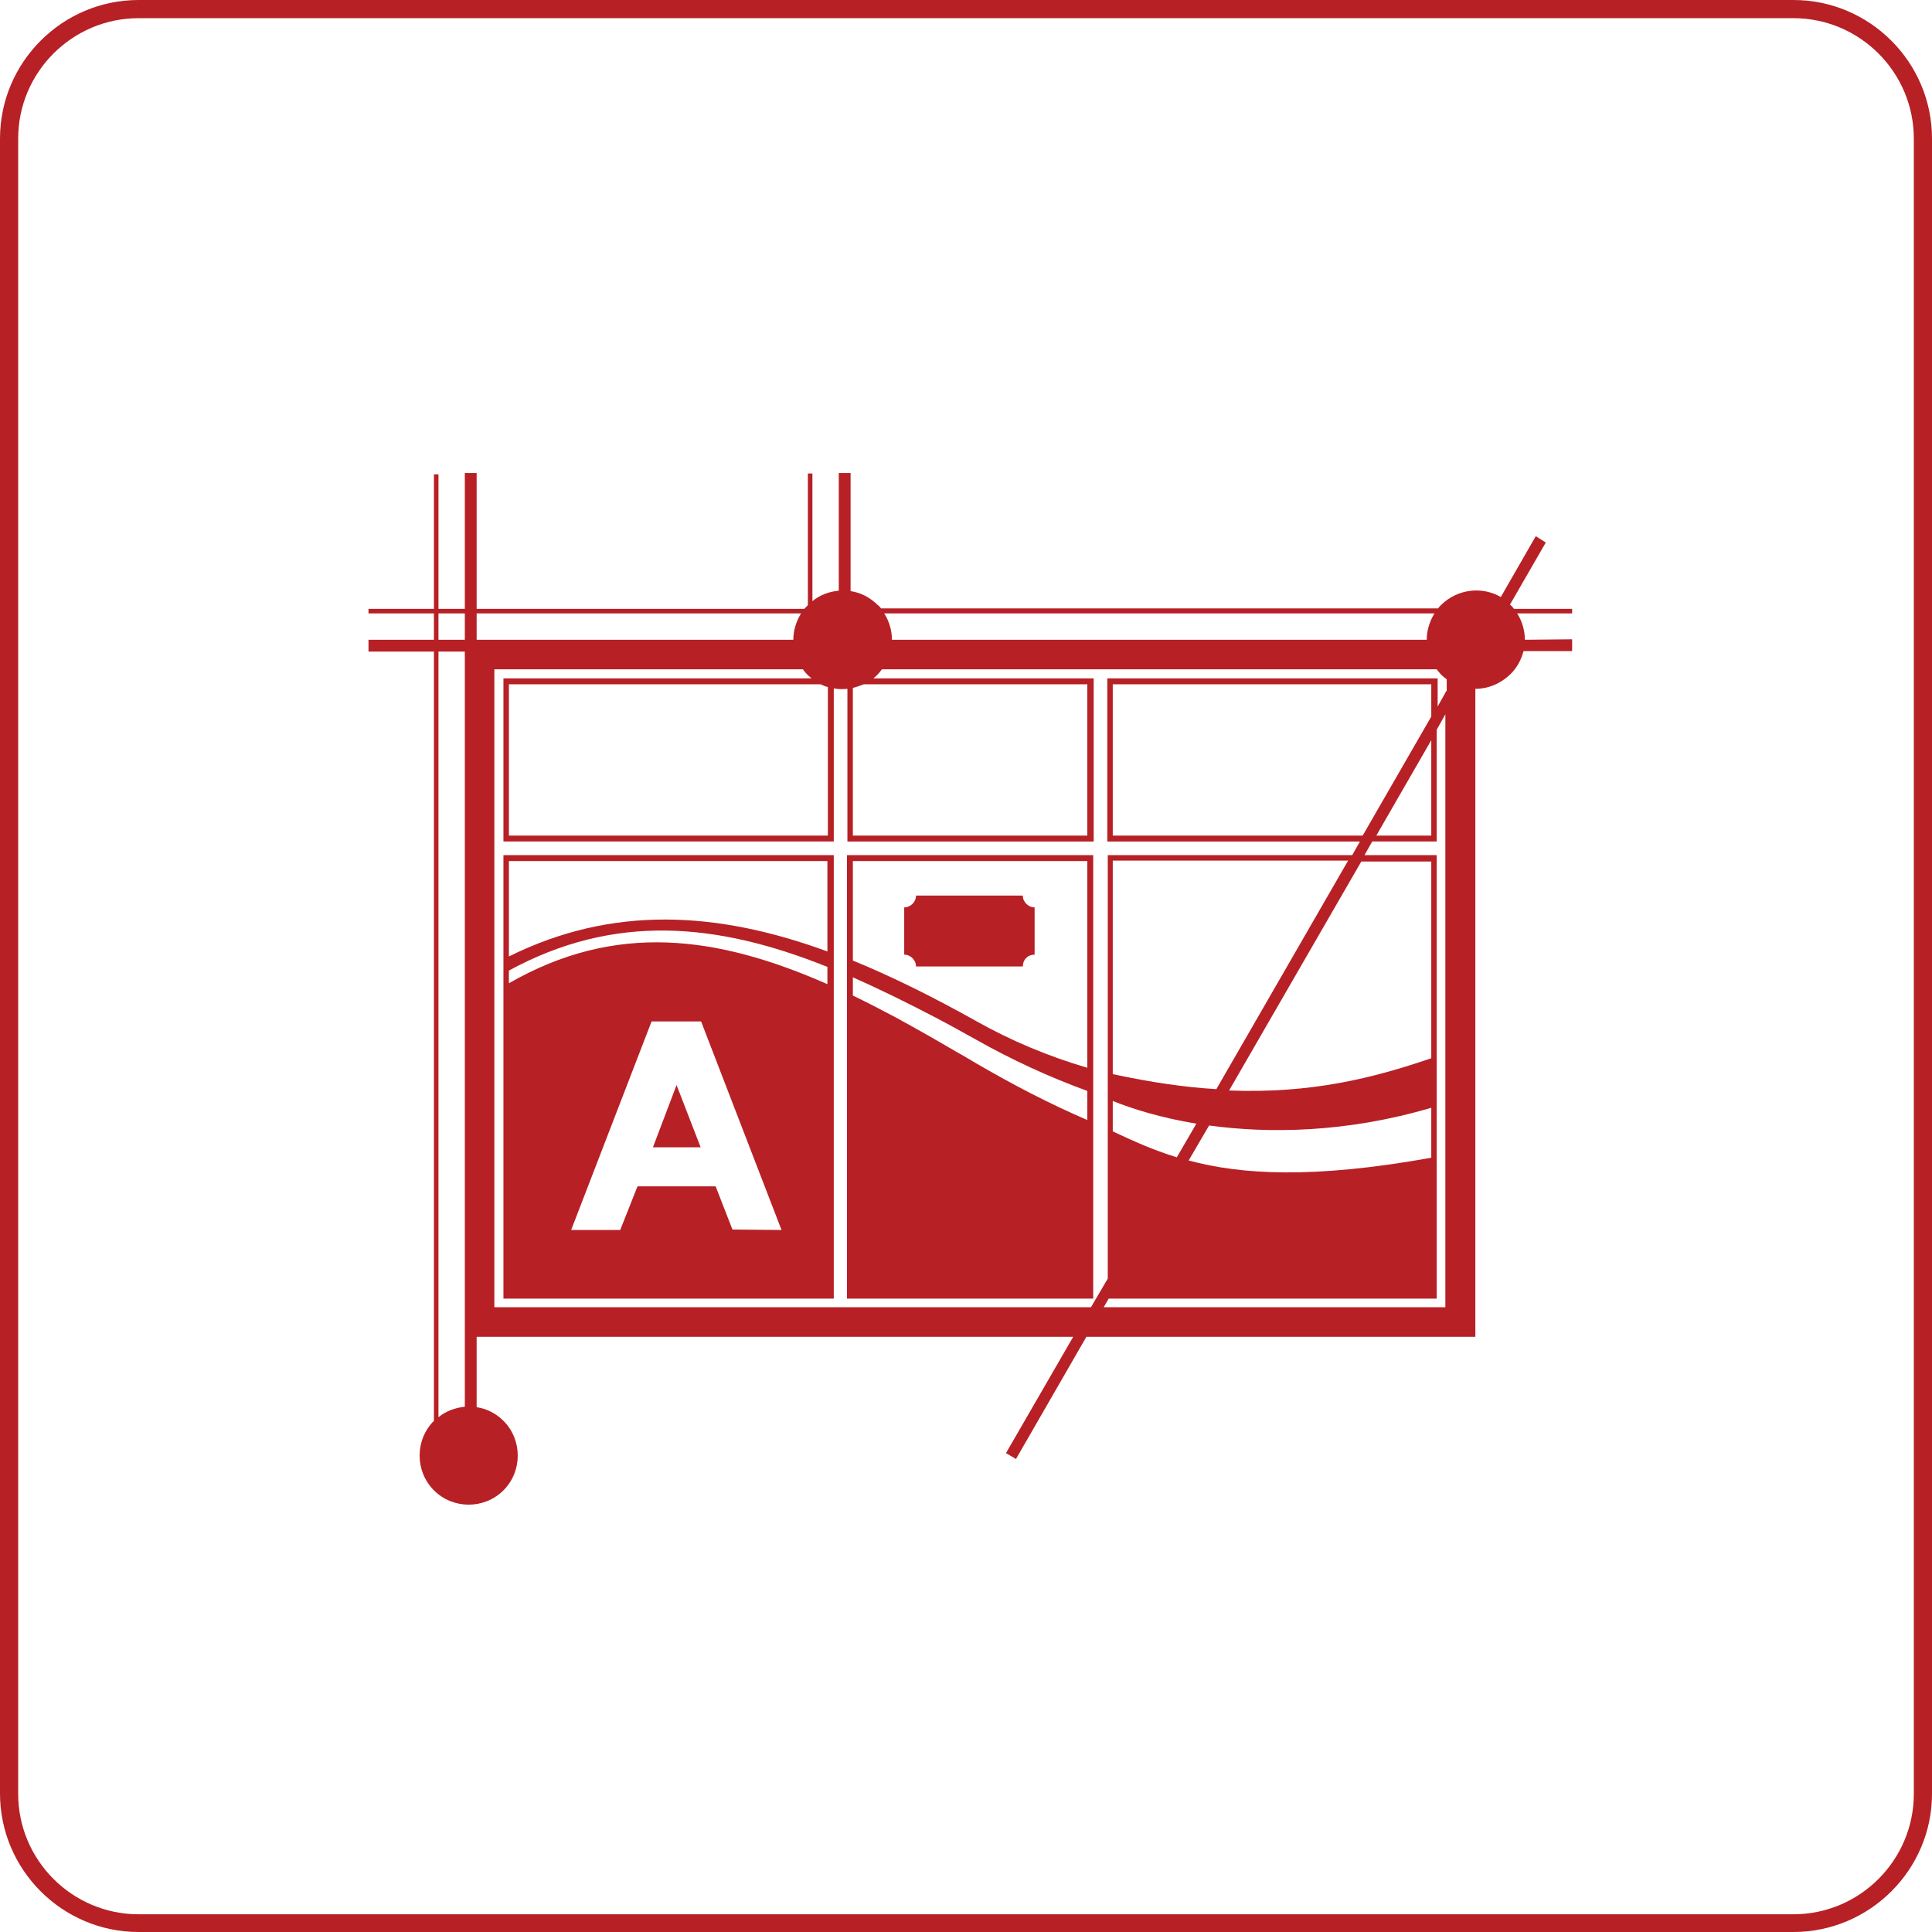 <?xml version="1.0" encoding="utf-8"?>
<!-- Generator: Adobe Illustrator 17.1.0, SVG Export Plug-In . SVG Version: 6.00 Build 0)  -->
<!DOCTYPE svg PUBLIC "-//W3C//DTD SVG 1.1//EN" "http://www.w3.org/Graphics/SVG/1.1/DTD/svg11.dtd">
<svg version="1.1" id="Layer_1" xmlns="http://www.w3.org/2000/svg" xmlns:xlink="http://www.w3.org/1999/xlink" x="0px" y="0px"
	 viewBox="0 0 425.2 425.2" enable-background="new 0 0 425.2 425.2" xml:space="preserve">
<path fill="#B72025" d="M394.7,425.2H30.5C13.7,425.2,0,411.5,0,394.7V30.5C0,13.7,13.7,0,30.5,0h364.2c16.8,0,30.5,13.7,30.5,30.5
	v364.3C425.2,411.5,411.5,425.2,394.7,425.2z M30.5,4C15.9,4,4,15.9,4,30.5v364.3c0,14.6,11.9,26.5,26.5,26.5h364.2
	c14.6,0,26.5-11.9,26.5-26.5V30.5c0-14.6-11.9-26.5-26.5-26.5H30.5z"/>
<g>
	<path fill="none" d="M176.2,135l-71.4,0v5.8h69.7C174.5,138.8,175.1,136.8,176.2,135z"/>
	<polygon fill="none" points="316.3,185.2 302.2,185.2 300.4,188.2 316.3,188.2 316.3,285.8 315.7,285.8 244.1,285.8 242.9,287.7 
		318.3,287.7 318.3,157.2 316.3,160.6 	"/>
	<polygon fill="none" points="315,162.9 302.9,183.9 315,183.9 	"/>
	<path fill="none" d="M261.6,255.4c11.6,3.1,27.2,4.1,53.4-0.6v-11c-18.6,5.5-35.7,5.7-49,3.9L261.6,255.4z"/>
	<path fill="none" d="M244.9,236.4c8.4,1.8,15.9,2.9,22.8,3.3l29-50.3h-51.8V236.4z"/>
	<path fill="none" d="M315,232.8v-43.4h-15.4l-29.1,50.4C288.6,240.7,302.2,237.2,315,232.8z"/>
	<path fill="none" d="M102.3,294.2V155.5l0-12.1l-5.8,0l0,168.5c1.7-1.4,3.8-2.1,5.8-2.3L102.3,294.2L102.3,294.2z"/>
	<rect x="96.5" y="135" fill="none" width="5.8" height="5.8"/>
	<path fill="none" d="M239.4,150.6h-49.2c-0.8,0.4-1.6,0.7-2.4,0.8v32.5h51.6V150.6z"/>
	<path fill="none" d="M215.8,140.8l98.1,0c0-2,0.6-4.1,1.7-5.8l-121.2,0c1.1,1.8,1.7,3.8,1.7,5.8H215.8z"/>
	<path fill="none" d="M112,183.9h70.1v-32.7c-0.5-0.2-1.1-0.4-1.6-0.6H112V183.9z"/>
	<polygon fill="none" points="315,150.6 244.9,150.6 244.9,183.9 299.9,183.9 315,157.7 	"/>
	<path fill="none" d="M210.6,231.6c1.4,0.8,2.8,1.7,4.3,2.5c7.9,4.7,16.1,8.9,24.5,12.5v-6.4c-8.4-3.1-16.7-7-24.5-11.3
		c-3-1.7-5.9-3.3-8.8-4.8c-6.3-3.3-12.3-6.3-18.3-8.9v4.1c3.1,1.5,6.2,3.1,9.4,4.8C201.6,226.3,206,228.9,210.6,231.6z"/>
	<path fill="none" d="M239.4,235v-45.5h-51.6v22c8.8,3.6,17.8,8.1,27.1,13.3C222.6,229.1,230.9,232.5,239.4,235z M198.9,210.1v-10.4
		c1.4,0,2.6-1.2,2.6-2.6h23.5c0,1.4,1.2,2.6,2.6,2.6v10.4c-1.4,0-2.6,1.2-2.6,2.6h-23.5C201.5,211.2,200.4,210.1,198.9,210.1z"/>
	<path fill="none" d="M316.1,147.3H194.1c-0.3,0.4-0.6,0.8-1,1.2c-0.3,0.3-0.6,0.5-0.9,0.8h48.5v35.9h-54.2v-33.6
		c-1,0.1-2,0.1-3-0.1v33.7h-72.7v-35.9h0.6h67.2c-0.3-0.2-0.6-0.5-0.9-0.8c-0.4-0.4-0.7-0.8-1-1.2h-67.9v140.4H240l3.7-6.3v-93.2
		h53.8l1.7-3h-55.6v-35.9h0.6h72.1v6.2l1.9-3.4v-2.6c-0.4-0.3-0.8-0.6-1.2-1C316.8,148.1,316.4,147.7,316.1,147.3z M183.5,285.8
		h-0.6h-72.1v-97.6h72.7V285.8z M240.6,285.8H240h-53.5v-97.6h54.2V285.8z"/>
	<path fill="none" d="M244.9,248.9c4.4,2,8.8,4.1,14.1,5.7l4.3-7.4c-7.9-1.3-14.2-3.2-18.4-5.1V248.9z"/>
	<path fill="none" d="M182.2,216.6v-3.8c-24.5-9.7-46.9-11.8-70.1,0.8v2.8C135.6,202.9,157.9,205.9,182.2,216.6z"/>
	<path fill="none" d="M182.2,209.3v-19.9H112v21C134.9,199.1,157.9,200.5,182.2,209.3z"/>
	<path fill="none" d="M143.5,224.7l-17.7,45.9l10.8,0l3.8-9.6l17.2,0l3.7,9.5l10.9,0l-17.7-45.9L143.5,224.7z M143.7,252.5l5.3-13.7
		l5.3,13.7L143.7,252.5z"/>
	<path fill="#B72025" d="M335.6,140.8c0-2-0.6-4.1-1.7-5.8l12.1,0v-1l-12.8,0c-0.2-0.3-0.5-0.6-0.7-0.8l-0.2-0.1l7.9-13.7L338,118
		l-7.7,13.4c-4.1-2.4-9.5-1.8-13.1,1.7c-0.3,0.3-0.5,0.5-0.7,0.8l-122.6,0c-0.2-0.3-0.5-0.6-0.8-0.8c-1.7-1.7-3.8-2.7-5.9-3l0-26
		h-2.6l0,25.9c-2.1,0.2-4.1,0.9-5.8,2.3l0-28.1h-1l0,29c-0.3,0.3-0.5,0.5-0.8,0.8l-72.1,0l0-29.9h-2.6l0,29.9l-5.8,0l0-29.6h-1
		l0,29.6l-14.4,0v1h14.4v5.8l-14.4,0v2.6l14.4,0l0,169.3c-4.2,4.2-4.2,11.1,0,15.3c4.2,4.2,11.1,4.2,15.3,0c4.2-4.2,4.2-11.1,0-15.3
		c-1.7-1.7-3.8-2.7-5.9-3l0-15.5h131.3l-14.8,25.6l2.2,1.3l15.5-26.9h85.6V151.6c2.8,0,5.5-1.1,7.7-3.2c1.5-1.5,2.4-3.2,2.9-5.1
		l10.7,0v-2.6L335.6,140.8z M96.5,135l5.8,0v5.8l-5.8,0V135z M96.5,311.9l0-168.5l5.8,0l0,12.1v138.7h0l0,15.4
		C100.3,309.8,98.2,310.5,96.5,311.9z M315.7,135c-1.1,1.8-1.7,3.8-1.7,5.8l-98.1,0h-19.6c0-2-0.6-4.1-1.7-5.8L315.7,135z
		 M187.7,151.4c0.8-0.2,1.6-0.5,2.4-0.8h49.2v33.3h-51.6V151.4z M180.6,150.6c0.5,0.2,1,0.5,1.6,0.6v32.7H112v-33.3H180.6z
		 M104.9,140.8V135l71.4,0c-1.1,1.8-1.7,3.8-1.7,5.8H104.9z M318.3,287.7h-75.4l1.1-1.9h71.6h0.6v-97.6h-15.9l1.7-3h14.2v-24.6
		l1.9-3.4V287.7z M299.9,183.9h-55v-33.3H315v7.1L299.9,183.9z M315,162.9v21h-12.1L315,162.9z M315,189.5v43.4
		c-12.9,4.4-26.4,7.8-44.5,7.1l29.1-50.4H315z M315,243.8v11c-26.2,4.7-41.9,3.7-53.4,0.6l4.5-7.7
		C279.3,249.5,296.4,249.3,315,243.8z M267.7,239.7c-6.9-0.4-14.4-1.5-22.8-3.3v-47h51.8L267.7,239.7z M263.3,247.3l-4.3,7.4
		c-5.3-1.6-9.8-3.7-14.1-5.7v-6.7C249.1,244,255.4,246,263.3,247.3z M318.3,152.1l-1.9,3.4v-6.2h-72.1h-0.6v35.9h55.6l-1.7,3h-53.8
		v93.2l-3.7,6.3H108.8V147.3h67.9c0.3,0.4,0.6,0.8,1,1.2c0.3,0.3,0.6,0.5,0.9,0.8h-67.2h-0.6v35.9h72.7v-33.7c1,0.2,2,0.2,3,0.1
		v33.6h54.2v-35.9h-48.5c0.3-0.2,0.6-0.5,0.9-0.8c0.4-0.4,0.7-0.8,1-1.2h122.1c0.3,0.4,0.6,0.8,1,1.2c0.4,0.4,0.8,0.7,1.2,1V152.1z"
		/>
	<polygon fill="#B72025" points="143.7,252.5 154.2,252.5 148.9,238.8 	"/>
	<path fill="#B72025" d="M110.8,285.8h72.1h0.6v-97.6h-72.7V285.8z M161.2,270.6l-3.7-9.5l-17.2,0l-3.8,9.6l-10.8,0l17.7-45.9
		l10.9,0l17.7,45.9L161.2,270.6z M112,189.5h70.1v19.9c-24.3-8.9-47.3-10.2-70.1,1.1V189.5z M112,213.6
		c23.2-12.6,45.7-10.6,70.1-0.8v3.8c-24.3-10.7-46.6-13.7-70.1-0.2V213.6z"/>
	<path fill="#B72025" d="M186.5,285.8H240h0.6v-97.6h-54.2V285.8z M187.7,189.5h51.6V235c-8.5-2.5-16.7-5.9-24.5-10.3
		c-9.3-5.2-18.3-9.7-27.1-13.3V189.5z M187.7,215.1c5.9,2.6,12,5.6,18.3,8.9c2.9,1.5,5.9,3.2,8.8,4.8c7.8,4.4,16,8.2,24.5,11.3v6.4
		c-8.4-3.6-16.6-7.9-24.5-12.5c-1.4-0.8-2.8-1.7-4.3-2.5c-4.6-2.7-9-5.2-13.4-7.6c-3.2-1.7-6.3-3.3-9.4-4.8V215.1z"/>
	<path fill="#B72025" d="M227.7,210.1v-10.4c-1.4,0-2.6-1.2-2.6-2.6h-23.5c0,1.4-1.2,2.6-2.6,2.6v10.4c1.4,0,2.6,1.2,2.6,2.6h23.5
		C225.1,211.2,226.2,210.1,227.7,210.1z"/>
</g>
</svg>
